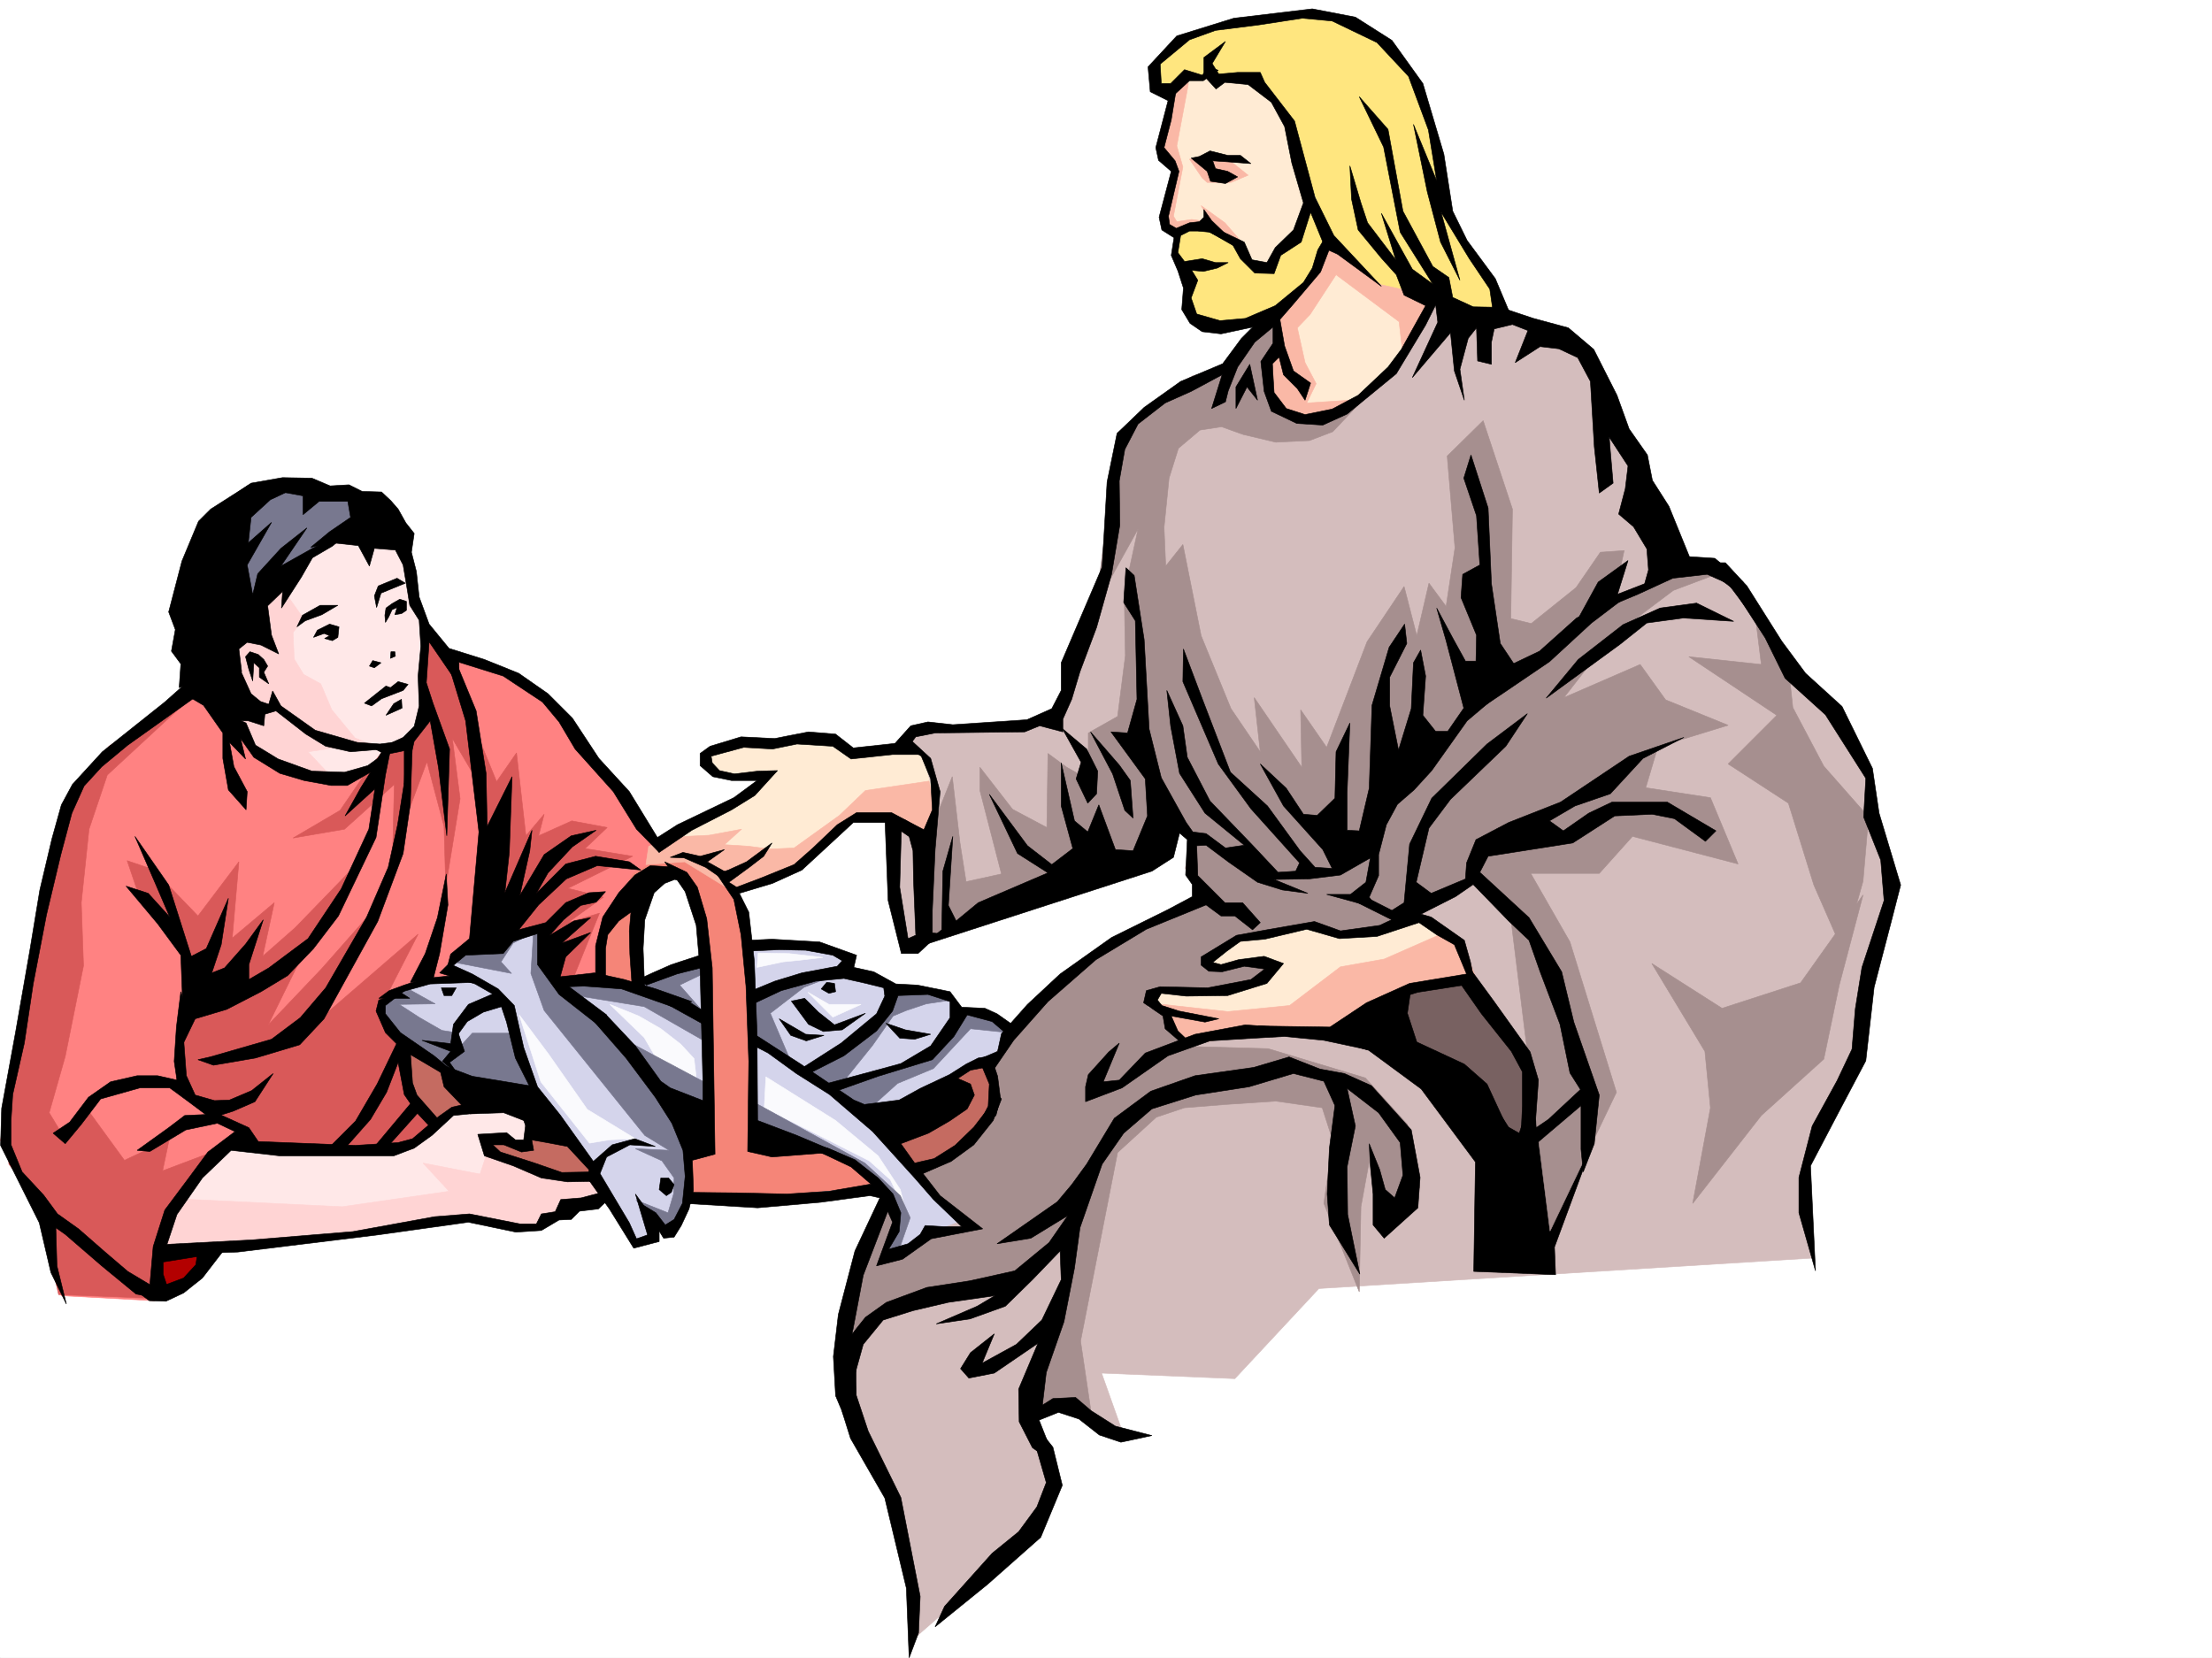 <svg xmlns="http://www.w3.org/2000/svg" width="2997.016" height="2246.428"><rect width="100%" height="100%" fill="#333333" stroke="none"/><defs><clipPath id="a"><path d="M0 0h2997v2244.137H0Zm0 0"/></clipPath></defs><path fill="#fff" d="M0 2246.297h2997.016V0H0Zm0 0"/><g clip-path="url(#a)" transform="translate(0 2.16)"><path fill="#fff" fill-rule="evenodd" stroke="#fff" stroke-linecap="square" stroke-linejoin="bevel" stroke-miterlimit="10" stroke-width=".743" d="M.742 2244.137h2995.531V-2.16H.743Zm0 0"/></g><path fill="#ff8282" fill-rule="evenodd" stroke="#ff8282" stroke-linecap="square" stroke-linejoin="bevel" stroke-miterlimit="10" stroke-width=".743" d="m209.027 1762.434-125.863-6.766-23.223-110.105L.742 1545.23l29.207-167.816 48.719-231.434 20.215-82.382 82.426-71.16 71.199-62.172 73.43 57.675 20.957 26.977 50.203 32.219 66.707 7.468 45.668-11.964 25.492-32.22 38.945-36.714-4.496-50.164 4.496-71.164 38.98 36.715 77.93 25.457 43.438 24.71 34.488 38.942 29.95 41.957 52.472 65.922 41.21 57.672-2.265 29.95-47.937 36.714-25.492 54.664-4.5 62.168-54.7 6.727-16.46-43.442-6.766-29.949-38.942 4.496-82.425 29.95-4.496 17.984 17.988 14.234-61.426 2.227-48.719 25.496v24.71l29.95 32.22 4.496 57.671 43.48 54.66-38.984 29.954-238.235-2.231-41.21 27.723-48.72 68.152-11.222 47.934 73.43-1.485-36.715 41.172zm0 0"/><path fill="#c56b61" fill-rule="evenodd" stroke="#c56b61" stroke-linecap="square" stroke-linejoin="bevel" stroke-miterlimit="10" stroke-width=".743" d="m1207.8 1539.211 32.216 45.707 40.468-14.23 27.723-21.743 38.203-49.422v-33.703l-13.492-27.722-57.672 29.207 29.207 13.492-15.758 22.48zm0 0"/><path fill="#f58578" fill-rule="evenodd" stroke="#f58578" stroke-linecap="square" stroke-linejoin="bevel" stroke-miterlimit="10" stroke-width=".743" d="m932.066 1554.188.743 71.16 172.351-3.754 84.652-13.45-27.722-28.464-62.95-28.465-75.66 5.98-7.507-146.82-2.227-123.555-9.734-59.199-16.504-29.207-18.727-19.473-33.703-19.468-40.469 3.008-37.46 21.703-31.473 58.414-12.004 41.21.781 43.442 52.434 8.25-8.992-103.379 25.492-51.691 37.457 4.496 23.969 38.945 17.242 202.262.742 128.836zm0 0"/><path fill="#c56b61" fill-rule="evenodd" stroke="#c56b61" stroke-linecap="square" stroke-linejoin="bevel" stroke-miterlimit="10" stroke-width=".743" d="m654.105 1548.945 14.973 13.493 71.203 29.206 67.406 4.497-43.437-61.426-44.965-3.715-4.5 23.188-35.969-11.965zM546.188 1417.14l1.523 49.422 35.191 60.684 55.446-29.95-35.192-47.194zm0 0"/><path fill="#d4d4eb" fill-rule="evenodd" stroke="#d4d4eb" stroke-linecap="square" stroke-linejoin="bevel" stroke-miterlimit="10" stroke-width=".743" d="m603.898 1310.79 35.973 16.46h-37.457l-41.953 5.98-37.5 14.977-8.992 28.465 28.504 38.945 62.914 35.969 119.136 37.46 73.43 88.364 62.95 107.137 22.484-6.024 1.484-19.472 20.957 8.25 19.512-19.469 6.726-23.227 104.907 8.25 117.609-12.746 37.5-5.984 21.7 34.45-17.985 53.917 36.715-11.965 25.492-19.472 56.187-8.993-37.46-35.972-37.458-34.446-43.476-60.644 96.652-73.43 54.703-23.968 10.477-13.489 6.023-31.437-40.468-17.985h-22.485l-17.984-22.484-46.45-11.965-33.706 3.012-29.989-19.512h-26.98l-1.485-25.453-71.906-13.488-55.441-1.489 4.457 128.836 1.523 118.356 86.918 28.465 71.906 40.43 1.524 12.745-144.629 14.231h-61.426l-44.965-6.02 2.266-77.886 26.941-25.453-5.98-217.243-91.418 37.457-79.41-8.992-35.973 1.528-10.48-67.41-54.7 7.468-56.187 20.996zm0 0"/><path fill="#ffe8e8" fill-rule="evenodd" stroke="#ffe8e8" stroke-linecap="square" stroke-linejoin="bevel" stroke-miterlimit="10" stroke-width=".743" d="m328.168 1535.457-65.926 67.45-43.476 69.636 3.007 25.453 146.864-11.965 128.87-16.5 119.884-19.472 68.933 14.234 29.207.781 44.965-17.242 58.453-28.465-20.996-25.457-32.96 1.488-56.93-15.718-41.211-14.235-11.262-20.996 27.723-1.484 27.722 10.476 14.973-38.941-70.418-20.957-30.695 7.469-20.997 6.02-20.996 26.94-29.949 20.997-61.426 4.457-161.875-10.48zm160.348-822.391-56.93 24.711-47.234 41.211-52.434 26.942-33.703 72.648 31.437 86.137-17.945 11.262 33.703 41.171 74.914 33.704 54.703 4.496 40.47-17.946 11.218-20.254 23.226-9.738 24.75-35.93-6.765-47.937 8.996-74.172-20.215-47.937-8.996-63.657zm0 0"/><path fill="#78788f" fill-rule="evenodd" stroke="#78788f" stroke-linecap="square" stroke-linejoin="bevel" stroke-miterlimit="10" stroke-width=".743" d="m338.645 969.211-53.918-106.352 58.414-18.73 32.218-62.91 8.993 11.222 42.738-50.168 81.64-38.199-22.484-38.945-122.851-8.992-62.95 54.664-50.207 138.57 47.977 97.395zm0 0"/><path fill="#ffe67f" fill-rule="evenodd" stroke="#ffe67f" stroke-linecap="square" stroke-linejoin="bevel" stroke-miterlimit="10" stroke-width=".743" d="m1634.105 304.082-24.71 1.523-14.977 9.735-2.266 29.21 14.23 40.43.786 32.215 16.46 22.485 56.184 1.484 30.735-10.476 47.937-32.961 22.48-29.207 20.997-33.707-29.246-65.18-15.719 53.176-24.71 17.988-11.259 22.48-25.457-5.238-20.254-29.988zm0 0"/><path fill="#ffe67f" fill-rule="evenodd" stroke="#ffe67f" stroke-linecap="square" stroke-linejoin="bevel" stroke-miterlimit="10" stroke-width=".743" d="m1565.172 114.602-2.227-28.465 49.461-41.953 98.883-21.7 71.945-8.25 62.168 20.211 50.204 50.207 29.992 28.465 21.699 101.856 15.758 70.418 69.675 124.34-6.765 17.203-71.902-18.73-40.47-6.724-51.69-18.73-50.204-48.68-59.199-135.597-5.98-33.707-35.23-48.676-35.974-12.711-26.195 2.973-35.23-5.239-30.73 17.242zm0 0"/><path fill="#ffebd4" fill-rule="evenodd" stroke="#ffebd4" stroke-linecap="square" stroke-linejoin="bevel" stroke-miterlimit="10" stroke-width=".743" d="m1577.176 298.84 11.222-68.149-20.214-28.464 18.73-82.387 26.977-16.461 31.476 2.973h53.957l47.195 56.93 29.95 109.363 33.742 54.66 56.93 57.675 68.933 24.75-26.976 52.395-48.72 63.691-53.917 38.204-44.969 5.238-44.219-23.227-1.488-55.445 15.758-17.203-5.277-48.68 33-31.473 20.215-25.457 14.976-40.468-20.96-50.164-24.005 48.68-23.226 20.214-3.715 17.242-26.238-6.761-22.481-26.942-36.715-21.738-21.738-2.23-23.227 10.48zm-350.649 711.582 29.992 16.46 13.45 58.458-5.239 65.883-50.207-40.43-40.43-1.488-21.738 1.488-71.945 63.652-83.906 32.22-28.465-26.977-35.23-14.977-48.68 1.484 8.25-25.453 86.879-43.441 56.969-43.438-44.965 1.485-26.977-9.735-9.738-18.73 8.25-9.735 38.203-11.964 53.957 1.484 45.707-4.496 28.465 1.484 21.742 20.254zm0 0"/><path fill="#d4bdbd" fill-rule="evenodd" stroke="#d4bdbd" stroke-linecap="square" stroke-linejoin="bevel" stroke-miterlimit="10" stroke-width=".743" d="m1733.031 419.465-70.422 77.144-47.23 12.707-56.93 40.47-36.715 37.456-13.492 60.645-3.754 90.633-26.976 94.39-47.196 137.824-53.918 13.454h-134.894l-20.215 26.976 26.977 6.727 17.207 57.671-10.48 63.696-50.204-23.227v80.899l13.488 59.902 9.739 27.719 64.433-27.719 262.246-97.36 23.97-56.929 36.714 36.715-9.738 37.457 26.98 33.703-64.437 32.96-86.918 50.911-60.684 50.203-53.957 53.918-26.941 44.184 9.734 53.918-43.477 60.683-57.675 33.707 53.922 63.653-43.442 16.5-57.71 37.46 10.515-60.683-6.762-20.215-30.695 63.652-23.223 71.165-6.765 97.359 9.734 67.406 60.683 124.34 24.008 168.52 80.899-70.38 101.152-107.878-3.754-74.133-26.98-53.957 50.207-9.734 84.687 47.191-32.219-90.633 180.567 7.508 113.898-122.11 667.555-41.171-6.727-80.899 3.012-66.668 60.684-107.836 13.488-60.683 13.488-84.653 23.97-97.359-30.731-97.36v-57.71l-50.207-87.621-77.926-87.625-59.942-97.36-77.925-20.254-43.438-134.816-50.95-80.898-16.5-60.645-53.917-39.723-67.45-14.234-67.445-6.723-23.968-26.199-16.461 50.164-50.95 63.656-73.43 57.672h-44.222l-29.95-20.215-13.487-33.703 2.968-20.215 10.52-20.214zm0 0"/><path fill="#ffebd4" fill-rule="evenodd" stroke="#ffebd4" stroke-linecap="square" stroke-linejoin="bevel" stroke-miterlimit="10" stroke-width=".743" d="m1921.844 1244.125-77.184 20.211-27.723.746-44.964-11.223-94.387 16.461-46.453 33.703 15.719 7.508 57.714-10.48 13.489 9.738-14.235 14.23-26.976 13.454-58.457 4.496-44.965-1.488-8.992 5.984-5.239 13.488 16.5 11.223 10.477 11.262 14.976 26.195 81.68-12.707 121.367 4.496 52.473-39.727 49.422-22.441 82.422-10.52 5.242-8.21-14.234-41.954zm0 0"/><path fill="#fafafd" fill-rule="evenodd" stroke="#fafafd" stroke-linecap="square" stroke-linejoin="bevel" stroke-miterlimit="10" stroke-width=".743" d="m703.566 1375.188 29.207 90.632 65.922 83.125 26.98-4.496 35.227-1.484-65.18-39.688-52.472-74.914zm334.149 83.906 94.426 59.16 57.671 47.937 29.989 45.668 7.469 29.989-20.958-43.442-28.503-25.492-142.325-71.902zm-115.387-44.223-26.976-20.957-29.954-17.242-38.98-15.719 46.45 44.926 21.741 37.457 48.72 16.5-3.013-25.492zm0 0"/><path fill="#78788f" fill-rule="evenodd" stroke="#78788f" stroke-linecap="square" stroke-linejoin="bevel" stroke-miterlimit="10" stroke-width=".743" d="m719.285 1319 17.985 50.203 136.34 169.266 33.003 20.215-45.71-2.23 35.972 16.46 16.46 23.227-.741 21.738-7.508 25.457-43.438-17.246 45.707 43.441 23.223-39.687 2.23-37.457 1.524-32.18-47.23-96.656-55.446-61.387-49.422-48.719-35.23-38.16-8.25-53.215-15.715-1.484zm0 0"/><path fill="#78788f" fill-rule="evenodd" stroke="#78788f" stroke-linecap="square" stroke-linejoin="bevel" stroke-miterlimit="10" stroke-width=".743" d="m619.617 1304.766 73.43 14.234-14.23-15.719 16.5-25.453 27.722-14.234-29.25 3.754-69.676 19.472zm75.699 95.132h-55.445l-23.226 25.493 5.242-25.493-23.227-3.753-29.988-17.204-27.723-17.988 48.719-.742-40.469-22.484-25.453 11.261-8.996 15.719 8.21 26.2 53.216 41.21 29.21 21.7 65.962 15.757 55.441 13.489-27.719-57.672zm85.394-50.91 92.157 14.977 87.664 50.164 1.524-26.195-9.735-17.243-31.476-35.933 37.457-17.989-5.238-21.738-85.434 39.727-49.461-5.281-57.672-.743zm240.505 63.657 52.472 30.691-29.992-70.379 45.707-35.23 45.711-17.985-48.68 6.766-74.956 23.969zm111.668 65.14 49.422-61.387 27.722-39.726 17.989-7.469 26.976-8.992 34.489-5.238-38.243-12.004-37.457 1.523-29.207 49.422-93.644 56.188zm0 0"/><path fill="#78788f" fill-rule="evenodd" stroke="#78788f" stroke-linecap="square" stroke-linejoin="bevel" stroke-miterlimit="10" stroke-width=".743" d="m1170.34 1509.262 45.71-41.215 48.68-20.211 50.204-53.922 56.968 5.984-35.972-24.71-35.23-3.012-33.704 46.449-25.492 18.73-109.363 34.446zm-312.445-94.391 102.636 54.703 2.266 45.668-80.934-49.422zm167.815 80.899 146.118 80.156 47.973 44.183 13.453 29.95-15.719 44.964-23.226 3.754 20.996-47.191-20.996-43.441-62.168-41.211-71.203-16.461-43.438-20.996zm0 0"/><path fill="#fafafd" fill-rule="evenodd" stroke="#fafafd" stroke-linecap="square" stroke-linejoin="bevel" stroke-miterlimit="10" stroke-width=".743" d="m1094.645 1344.492 33.742 33.703 38.199-17.242h-43.438zm-67.411-53.176-1.523 19.473 35.227-7.508 22.484-2.23 31.476-3.75-45.707-5.242zm0 0"/><path fill="#d95959" fill-rule="evenodd" stroke="#d95959" stroke-linecap="square" stroke-linejoin="bevel" stroke-miterlimit="10" stroke-width=".743" d="M266.738 937.773 145.375 1050.11l-24.75 73.43-10.48 99.586 3.011 85.394-24.75 122.852-21.742 76.402 21.742 35.934 32.219-37.457 47.973 65.922 60.683-28.465-8.992 42.7 85.395-32.22-67.407 74.915-24.754 57.671-2.226 72.649-131.887-5.238-29.95-130.32-37.456-46.454-2.27-72.648 56.93-320.578 34.488-112.336 46.45-60.684zm0 0"/><path fill="#b30000" fill-rule="evenodd" stroke="#b30000" stroke-linecap="square" stroke-linejoin="bevel" stroke-miterlimit="10" stroke-width=".743" d="M289.965 1693.5h-71.2l-11.222 37.457 21.738 26.234 37.457-26.234zm0 0"/><path fill="#d95959" fill-rule="evenodd" stroke="#d95959" stroke-linecap="square" stroke-linejoin="bevel" stroke-miterlimit="10" stroke-width=".743" d="m207.543 1178.2 60.684 62.913 55.441-73.39-8.992 103.34 56.969-47.938-15.758 72.648 44.222-38.941 91.418-94.352-85.433 139.317-42.7 86.879 72.688-76.402 78.668-89.149-86.176 161.797 137.867-119.098-50.203 98.14 17.985 42.696 17.988 42.7 5.238 35.933 32.219 38.941-34.488 32.22-45.707 5.237-170.047-10.476-37.496-34.45-63.653-45.706 12.707-116.086 8.25-46.454-71.164-95.87-15.758-46.454zm0 0"/><path fill="#d95959" fill-rule="evenodd" stroke="#d95959" stroke-linecap="square" stroke-linejoin="bevel" stroke-miterlimit="10" stroke-width=".743" d="m494.496 1048.625-33.703 49.422-63.695 37.457 69.68-11.965 67.445-60.683-2.266 94.386 46.45-125.12 23.226 87.663 2.265 81.64 19.473-119.097-10.48-81.64 40.468 68.894-26.976-131.809-49.461-86.878v128.05l-30.734 32.22h-22.442Zm0 0"/><path fill="#d95959" fill-rule="evenodd" stroke="#d95959" stroke-linecap="square" stroke-linejoin="bevel" stroke-miterlimit="10" stroke-width=".743" d="m646.598 994.703 26.234 64.399 26.98-38.942 12.747 112.332 24.71-29.207-7.507 29.207 44.965-20.215 47.937 8.992-29.95 28.465 64.434 10.48-87.66 43.442 47.938 12.004-47.938 34.445 42.696-12.746-37.457 92.903-26.977-3.754-5.242-65.922-56.93 6.762-28.465-80.153zm0 0"/><path fill="#ffd4d4" fill-rule="evenodd" stroke="#ffd4d4" stroke-linecap="square" stroke-linejoin="bevel" stroke-miterlimit="10" stroke-width=".743" d="m386.621 802.957 24.711 35.191-14.234 18.727 1.488 35.934 12.746 20.996 23.227 12.71 14.972 35.227 31.477 38.203 35.23 14.23-44.222-3.753-54.664 8.25 33.707 35.933-58.457-8.992-50.204-31.437-23.226-37.457 26.98-12.746-39.726-96.618 69.715-79.414zm-140.879 821.648 218.063 10.477 144.59-20.957-35.227-38.2 77.184 14.977 10.476-31.476 59.2 27.722 83.906 12.004 18.73 25.453-27.723 5.98-24.71 2.27-12.747 16.461h-16.46l-8.993 14.977-47.976-2.23-33.703-12.747h-44.223l-83.168 19.473-153.582 14.23-149.09 12.747-1.523-35.188zm0 0"/><path fill="#fab8a6" fill-rule="evenodd" stroke="#fab8a6" stroke-linecap="square" stroke-linejoin="bevel" stroke-miterlimit="10" stroke-width=".743" d="m1258.746 1058.36-86.176 12.746-35.191 33.703-61.465 44.183-32.96 1.489-27.723-3.754-33.704-2.23 23.227-20.958-44.223 8.211-45.707 2.266-35.933 12.71-3.754 24.75 52.433-3.753 64.438 39.683 65.18-16.46 35.968-23.223 56.188-54.703 18.73-4.497 33.742-1.484 50.203 29.207 14.977-38.2zm310.18 301.851 94.426 10.48 83.91-8.25 68.933-52.433 59.196-10.48 81.64-35.934 26.98 19.472 18.731 50.164-73.43 2.27-60.683 20.957-66.668 43.441-117.648 2.266-79.415 14.977-23.226-33.704zm0 0"/><path fill="#786161" fill-rule="evenodd" stroke="#786161" stroke-linecap="square" stroke-linejoin="bevel" stroke-miterlimit="10" stroke-width=".743" d="m1900.105 1345.98-2.23 56.184 46.45 31.438 44.183 26.98 58.457 80.152 19.469-6.761 3.754-83.871-75.657-125.083zm0 0"/><path fill="#a68f8f" fill-rule="evenodd" stroke="#a68f8f" stroke-linecap="square" stroke-linejoin="bevel" stroke-miterlimit="10" stroke-width=".743" d="m1721.77 475.613-8.211 44.184 23.222 37.457 48.68 17.242 58.457-29.95-38.203 40.43-31.473 12.004-45.71 2.227-44.22-10.477-29.21-10.48-29.207 4.496-29.247 24.711-12.707 40.43-6.765 66.664 2.27 52.433 23.222-29.207 24.715 123.598 40.465 98.844 39.687 58.453-8.21-73.43 64.437 94.387-1.524-77.887 35.227 50.91 54.703-143.027 50.203-74.918 17.203 66.668 16.5-71.164 23.227 31.437 12.004-79.375-10.52-124.336L2009.504 570l39.687 119.84-2.226 148.308 27.719 6.723 60.683-48.676 32.961-47.937 32.219-2.23-12.746 58.417-81.64 80.153-86.177 54.664-75.66 66.664-77.926 98.883-14.23 115.347 39.684 16.461-14.23 23.223-44.184 3.754-20.997 2.23-29.207-12.707-61.465 12.707-39.687 2.266-50.203 38.203 26.977 3.715 38.203-5.985 29.207 3.754-18.73 18.73-59.196 14.973-87.664 2.231-5.98 20.996 22.48 8.25 23.226 41.914-68.933 41.957-50.203 24.711-46.454 52.434 66.708-43.442-16.5 94.387-26.98 56.187-75.661 89.852-163.36 40.469-62.91 31.437 3.754-92.12 46.45-83.872 10.48 33.707-16.5 43.438 35.226-12.747 23.227-24.71 50.203-4.497-44.219-43.44-22.484-33.704 60.723-29.95 41.953-52.433-4.496-62.168 50.203-67.41 86.14-81.64 121.403-62.95 35.933-8.21-20.957-33.708-2.265-54.699-33.707-41.953-31.473 71.16-257.75 101.113-41.953 16.5 23.226-173.761 20.997-52.434 10.476 89.852 8.25 52.433 47.938-10.476-29.207-113.079v-31.476l44.222 56.93 46.45 24.71 1.488-100.367 25.453 18.727 29.246 16.46v-62.91l39.688-22.445 10.515-82.421-1.523-85.356 18.73-86.137-56.93 102.598 18.727-150.535 10.48-82.422 73.43-58.414 80.192-37.461 41.957-62.91 20.957 16.5zm0 0"/><path fill="#a68f8f" fill-rule="evenodd" stroke="#a68f8f" stroke-linecap="square" stroke-linejoin="bevel" stroke-miterlimit="10" stroke-width=".743" d="m1581.672 1417.14 136.383 3.754 131.843 39.688 56.97 62.91 16.46 86.137-50.203 54.664-14.977-107.098-14.23 77.887-2.27 115.348-47.937-119.844 12.004-85.356-14.23-44.218-62.954-8.996-67.445 4.496-56.188 4.5-38.199 12.746-52.472 47.933-50.168 255.403 14.976 101.113-38.238-12.707h-35.191l5.984-77.926 41.953-134.074 25.492-113.078-62.949-65.18zm0 0"/><path fill-rule="evenodd" stroke="#000" stroke-linecap="square" stroke-linejoin="bevel" stroke-miterlimit="10" stroke-width=".743" d="m2148.113 1501.012 1.489 71.16-43.442 117.613 1.484 37.457-110.886-4.496 2.27-148.305-73.43-98.886-71.203-52.434-73.43-20.957 50.207-20.996 44.219-31.438 29.21-2.265-6.726 48.68 44.184 39.726 38.199 14.23 37.496 35.934 37.46 59.195 46.45-140.836-44.223-151.277 54.704 69.637 31.472 140.055zm0 0"/><path fill="#fab8a6" fill-rule="evenodd" stroke="#fab8a6" stroke-linecap="square" stroke-linejoin="bevel" stroke-miterlimit="10" stroke-width=".743" d="m1610.137 113.86-15.719 83.87 8.25 28.465-12.746 66.664 4.496 7.508 20.215-3.012 11.262 1.485 12.707.785-11.22-21 32.216 23.227 24.715 28.464-27.723-12.003-23.227-11.223-43.441 5.984-12.004-7.469-1.484-16.5 14.976-56.93-23.226-31.437 18.73-76.398 20.996-19.473zm0 0"/><path fill="#fab8a6" fill-rule="evenodd" stroke="#fab8a6" stroke-linecap="square" stroke-linejoin="bevel" stroke-miterlimit="10" stroke-width=".743" d="m1611.664 215.715 17.203 25.453 6.766 6.023h32.215l23.226-9.738-26.234-20.996-29.207-5.98zm319.172 201.48-29.988 64.438-5.242-45.707-85.395-63.656-35.227 53.921-17.242 17.985 10.477 47.195 15.015 28.426-12.746 26.234 68.934-4.496-50.207 27.723-44.965-5.238-23.969-21-5.238-54.66 16.5-20.958-8.25-37.457 38.945-40.468 19.469-24.711 15.758-35.934 38.203 27.684 35.227 29.246 61.425 13.449 8.25 13.488zm0 0"/><path fill="#a68f8f" fill-rule="evenodd" stroke="#a68f8f" stroke-linecap="square" stroke-linejoin="bevel" stroke-miterlimit="10" stroke-width=".743" d="m2330.945 775.98-63.691 23.965-84.692 63.657-63.656 81.64 103.383-44.926 34.445 47.938 84.692 34.445-95.168 29.207-16.465 55.446 87.664 13.488 37.457 89.851-143.105-37.418-44.965 50.168h-92.903l53.176 92.86 62.953 203.75-89.93 187.996-29.21-230.691-23.223-187.25-50.207-56.188-66.664 37.457-57.711 10.48-32.219-26.195 20.996-87.664 63.696-110.848 89.89-87.625 167.074-119.097 98.18-39.688zm0 0"/><path fill="#a68f8f" fill-rule="evenodd" stroke="#a68f8f" stroke-linecap="square" stroke-linejoin="bevel" stroke-miterlimit="10" stroke-width=".743" d="m2309.95 1424.61 7.507 76.402-24.008 129.574 92.942-119.098 84.652-76.363L2492 1334.758l32.219-122.11-84.653 119.098-106.39 34.445-95.172-60.68zm0 0"/><path fill="#a68f8f" fill-rule="evenodd" stroke="#a68f8f" stroke-linecap="square" stroke-linejoin="bevel" stroke-miterlimit="10" stroke-width=".743" d="m2407.348 969.211-65.922 65.922 81.68 53.176 34.445 110.847 39.726 90.637 26.942-95.875 7.508-86.879-60.684-68.894-41.957-79.415-5.98-55.402-47.235-87.664 10.52 84.652-98.18-10.476zm0 0"/><path fill-rule="evenodd" stroke="#000" stroke-linecap="square" stroke-linejoin="bevel" stroke-miterlimit="10" stroke-width=".743" d="m1594.418 116.832-7.504 45.707-9.738 37.457 14.976 17.95 5.239 14.23-14.23 60.683 1.523 11.223 8.992 5.277 17.988-7.507 13.45-1.485 6.019-6.023v-10.477l10.48 14.973 18.73 17.988 17.985 20.215-38.941-22.445-16.504-1.524h-11.219l-12.004 6.02-3.754 23.187 8.992 12.004 23.97-3.754 17.984 5.239h17.246l-14.977 7.507-18.73 4.496-15.758-1.523 8.25 13.488-8.992 23.969 7.507 21.738 31.438 8.996 34.484-3.011 40.47-17.242 38.202-31.438 12.004-19.473 7.465-24.71 14.234-23.97 2.266 20.958-12.746 32.965-37.457 44.18-20.215 23.226-45.707 9.734-31.477 6.727-25.492-2.973-16.46-11.258-11.262-18.691 2.27-29.246-7.509-23.188-8.992-20.996 3.754-23.969-16.504-10.476-3.71-17.246 16.46-62.168-17.246-14.977-3.715-17.203 16.465-62.91zm0 0"/><path fill-rule="evenodd" stroke="#000" stroke-linecap="square" stroke-linejoin="bevel" stroke-miterlimit="10" stroke-width=".743" d="m1625.113 211.96 14.274-7.468 23.965 5.985h17.207l14.27 11.218-29.247-2.226-22.484-1.524 3.754 10.516 16.5 3.715 13.492 7.508-16.5 8.992-20.215-3.012-4.496-13.488-21.742-17.946zm0 0"/><path fill-rule="evenodd" stroke="#000" stroke-linecap="square" stroke-linejoin="bevel" stroke-miterlimit="10" stroke-width=".743" d="m1643.883 307.836 41.953 20.215 10.476 23.965 20.215 3.754 11.262-20.215 24.711-23.965 13.492-36.715-15.719-53.922-9.777-49.422-17.945-32.96-31.477-23.97-31.476-3.011-12 8.996-16.465-17.988V77.887l29.21-21.7-17.988 29.95 8.993 14.234 25.496-2.27h30.691l6.024 13.489 40.43 52.433 27.718 103.383 25.496 51.688 64.438 68.894-59.2-43.437-16.46-7.508-20.254-49.422-12.747 40.43-27.722 17.984-8.992 24.711-26.2-.742-19.507-19.473-11.223-20.215-40.469-20.957zm0 0"/><path fill-rule="evenodd" stroke="#000" stroke-linecap="square" stroke-linejoin="bevel" stroke-miterlimit="10" stroke-width=".743" d="m1637.86 91.375-8.993 10.48-23.969-7.468-18.73 18.73h-12.746l-1.484-26.238 39.726-32.961 35.188-12.707 59.199-7.508 58.453-8.992 40.43 3.754 60.722 29.207 42.7 45.707 26.976 72.648 11.223 68.895-31.477-76.402 18.73 91.378 17.985 68.153 26.238 51.687-11.222-40.43-14.274-51.687 38.242 62.91 27.723 41.211 5.238 35.934 23.969 1.523-21.742-51.687-38.2-51.692-19.472-39.687-12.004-77.145-28.465-95.87-41.953-58.458-49.46-31.433-58.415-11.223-106.394 12.707-77.184 23.969-38.98 41.953 3.011 33.707 23.969 11.965 29.246-26.942h18.727l20.215-14.234zm0 0"/><path fill-rule="evenodd" stroke="#000" stroke-linecap="square" stroke-linejoin="bevel" stroke-miterlimit="10" stroke-width=".743" d="m1841.648 131.063 33 68.19 22.446 115.345 44.222 70.382-27.722-20.214-41.953-75.66 19.468 62.91-38.199-50.164-8.992-26.977-14.977-50.168 2.23 44.926 8.993 41.957 31.477 38.2 20.21 22.48 10.52 27.683 29.207 14.235-32.96 59.195-17.985 23.969-40.469 38.203-35.23 18.726-36.715 7.469-25.453-8.211-16.5-21.738-1.489-23.969-.742-14.977 8.996-8.992 5.98 23.969 18.731 18.727 10.477 15.718 7.508-23.226-23.227-16.461-12.004-33.703-8.953-50.946-6.766 13.489v33.703l-16.5 24.71 4.5 40.47 9.774 26.94 34.445 16.5 35.23 2.227 32.962-14.972 66.664-54.664 39.726-65.922 16.461-32.961 11.262 5.238 29.949 18.73 44.223-4.495 1.488-10.48-38.945-.743-27.723-12.746-5.238-26.98-21.739-14.973-40.468-74.88-20.215-110.847zm0 0"/><path fill-rule="evenodd" stroke="#000" stroke-linecap="square" stroke-linejoin="bevel" stroke-miterlimit="10" stroke-width=".743" d="m1943.582 399.953 4.457 36.715-34.445 74.918 51.691-60.684 5.238 51.688 13.489 39.687-5.98-41.953 11.218-41.914 11.262-14.234 1.488 44.926 18.727 4.496v-29.95l3.753-17.988 24.711-5.98 20.996 8.21-17.242 43.481 33.742-21.742 25.457 3.012 25.493 11.964 17.203 32.22 5.238 88.366 6.766 62.91 18.73-13.449-3.754-43.441-1.488-18.727 25.457 38.942-3.715 30.695-8.996 34.445 20.215 17.243 17.988 29.953 2.227 28.465-5.238 18.726-36.715 14.235 14.234-45.668-40.43 29.207-34.488 62.91 38.203-25.492 50.203-20.957 47.23-21.704 46.454-5.277 28.465 12.746 38.941 51.692-18.726-53.918-38.203-32.22-34.485-2.269-27.722-68.152-22.442-35.188-6.766-34.449-24.71-35.226-16.5-45.668-31.477-62.172-34.445-29.207-47.196-12.746-40.468-13.489-29.989 5.239zm-217.316 41.957-26.2 21.738-23.222 33.704-12.746 32.218-3.754 14.977-18.73 8.992 14.234-45.707-41.957 22.48-35.227 15.72-36.715 28.464-17.949 34.45-7.508 42.695.746 59.941-11.222 66.625-20.254 71.906-22.485 59.938-11.218 37.46-12.004 26.938v17.246l-31.477-8.254-20.215 8.254-121.367 1.485-26.234 5.238-11.223 15.016-21.738-.782 26.234-29.21 23.227-5.239 33.703 3.754 100.41-6.727 33.703-15.011 12.746-24.711V898.05l55.446-129.578 6.722-115.348 13.492-65.883 36.715-35.226 49.461-35.192 56.93-23.969 25.492-34.445 27.723-27.722 21.738-5.243zm0 0"/><path fill-rule="evenodd" stroke="#000" stroke-linecap="square" stroke-linejoin="bevel" stroke-miterlimit="10" stroke-width=".743" d="m1693.305 493.598-18.73 30.695v29.246l14.976-29.246 14.27 17.984zM1536.707 779.73l13.492 86.883 6.762 121.328 16.46 65.922 33.747 60.684 8.992 12.707 17.945 2.266 26.239 19.472 25.492-3.754-53.215-43.437-34.45-53.922-12.003-63.691-5.238-48.68 21.738 47.933 5.984 42.7 30.735 59.199 57.672 59.898 34.484 36.715 23.969-1.523 5.238-11.223-65.922-73.39-44.222-60.684-47.938-111.59.746-44.184 25.453 67.407 38.238 99.59 50.168 45.707 44.22 60.683 20.214 22.445 23.227 1.524-12.707-25.492-53.215-59.16-31.477-56.93 35.23 32.96 23.227 35.192 18.727 1.524 23.968-23.223 1.524-62.914 18.73-38.98-3.754 94.386v50.945l16.461.743 13.489-57.672 3.754-112.371 23.226-78.633 20.996-31.434 2.973 26.196-23.227 45.707v38.945l12.004 59.902 17.242-56.187 2.973-62.168 9.738-17.207 6.762 35.191-3.754 53.176 17.246 21.738h16.461l21.738-31.472-23.968-91.38-12.746-44.183 22.48 41.957 16.5 29.95h14.234l.743-35.192-20.996-50.945 2.27-31.477 23.222-12.707-4.496-66.664-17.243-50.95 9.735-31.437 23.227 71.906 4.496 102.598 12.003 80.899 28.465 42.699-73.43 62.168-47.937 67.406-23.969 26.2-22.48 19.472-15.016 27.719-10.476 40.468v28.465l-12.75 29.211 10.52 14.973-68.192-18.727h32.219l20.957-16.46 6.023-32.965-40.469 23.187-42.699 5.277-47.23.746 45.707 18.727-34.446-4.496-33.707-10.477-39.722-27.722-29.992-22.485-12.708.743 1.485 40.468 36.715 36.676h23.968l23.97 26.98-10.477 9.735-23.97-18.727h-18.73l-20.253-14.976-80.899 32.96-68.187 41.173-65.18 56.93-46.453 52.433-29.207 42.699-27.723-12.75 35.191-14.973 5.239-23.968 35.23-39.688 44.223-41.21 69.676-49.423 77.144-38.199 32.219-17.207v-16.5l-8.996-12.746 2.27-47.938-10.481-8.953-8.25 32.922-29.246 18.73-312.41 101.114 27.722-21.703 1.489-79.41 13.488-47.157-5.984 93.606 10.48 20.957 29.95-24.711 94.429-40.43-41.215-26.234-38.2-80.117 51.692 69.636 32.961 25.496 28.465-21.742-15.719-57.671v-58.415l17.985 78.63 17.988 14.976 14.976-36.676 22.48 60.645 23.97 1.523 19.472-47.195-2.972-50.203-46.489-63.653 22.48 1.485 12.747-45.668-2.227-106.352-15.757-24.754 3.011-47.152zm0 0"/><path fill-rule="evenodd" stroke="#000" stroke-linecap="square" stroke-linejoin="bevel" stroke-miterlimit="10" stroke-width=".743" d="m1477.512 991.695 38.98 44.926 14.977 20.996 3.754 50.906-11.223-10.476-16.5-49.422zm-38.203-4.5 32.96 27.723 15.016 29.953-1.523 30.691-11.965 12.747-15.758-32.961 6.766-22.442zm-207.543 13.493 29.21 26.937 12.747 44.965-6.727 78.633-3.754 82.383v35.23l-22.48-2.27-3.012-73.39-.742-40.43-11.223-41.953 24.711 16.46 12.746-29.952-2.265-41.953-12.711-30.692-26.235-16.5zm0 0"/><path fill-rule="evenodd" stroke="#000" stroke-linecap="square" stroke-linejoin="bevel" stroke-miterlimit="10" stroke-width=".743" d="m1257.262 1127.254-49.461-26.2h-47.195l-26.235 16.462-32.965 31.476-25.492 22.484-44.184 17.946-33.742 12.746-10.48-6.723 27.722-20.254 19.473-14.976 11.262-17.988-34.488 25.496-24.711 11.218-15.72 5.243 23.227 34.445 9.739 47.937 6.722 69.676 3.754 101.856-1.484 122.109 32.96 7.469 86.919-6.727-53.215-22.48-53.176-20.215-.781-119.098-3.715-97.36-7.508-65.925-12.746-25.453 44.965-13.488 39.727-17.989 69.675-64.394h47.938l50.203 34.445zm653.32 107.133-41.21 19.472-53.177 7.47-35.23-12.708-64.438 11.219-41.21 7.508-47.934 29.207v11.222l10.476 8.25 17.989.742 29.988-7.507 27.723 3.754-18.73 14.234-58.454 11.223-64.437-1.489-18.731 5.243-3.754 16.5 26.238 17.945 2.973 17.242 22.48 19.473 8.993-3.012-14.23-13.45-8.993-20.253 45.707 8.25 18.727-4.496-53.957-10.48-23.227-7.505-5.98-7.468 5.238-8.992 33.746 3.75 56.184-.743 53.175-16.5 22.485-26.976-26.235-9.738-34.449 4.496-23.969 6.765-11.261-3.012 18.73-14.972 18.73-13.492 33-2.973 56.93-13.488 44.223 12.707 50.945-2.97 56.93-18.73 23.969 16.461 23.968 13.489 16.5 39.687-77.183 12.746-58.414 26.239-49.465 32.922-97.395-1.489 109.36 15.719 33-26.938 39.687-23.968 34.489-10.48 77.144-12.005-5.984-29.207-8.25-29.207-44.926-31.476zm0 0"/><path fill-rule="evenodd" stroke="#000" stroke-linecap="square" stroke-linejoin="bevel" stroke-miterlimit="10" stroke-width=".743" d="m1502.262 1425.39-27.723 30.696-3.754 16.46v20.255l49.461-18.73 62.172-43.442 56.969-20.254 60.68-3.715 40.43-2.265 53.214 5.238 35.23 7.508 45.707 9.734-58.453-29.207-128.875-8.992-68.187 12.746-67.41 25.453-35.23 36.676-21.74 2.27 21.74-52.434zm385.839-71.945 3.008 43.48 12.004 24.712 30.696 16.46 38.98 16.5 29.211 35.934 34.484 55.446 16.461 8.992 23.97-1.528 65.218-55.402v59.156l2.973 30.696 14.972-38.2 6.766-65.886-34.485-98.883-16.46-68.152-44.223-73.391-66.668-61.426 11.222-21.738 114.641-17.988 56.93-36.676 50.988-2.266 29.95 6.02L2310.69 1140l14.235-14.234-65.922-38.942h-74.918l-31.473 14.977-34.488 23.965-18.73-13.489 34.488-20.214 47.937-16.5 44.223-47.938 55.441-28.426-74.172 25.457-92.902 62.168-70.457 27.723-44.184 23.184-12.746 31.476-1.488 21.738-46.45 19.473-20.253-14.973 17.242-73.43 29.211-38.945 74.914-71.906 29.246-44.184-54.699 41.176-74.918 73.43-29.988 62.168-7.469 79.371-16.5 10.48-36.715-18.69-21.738 2.23 65.96 32.96 22.481-6.726 56.188-28.465 23.969-16.5 47.937 49.422 27.723 26.238 15.011 42.696 26.942 71.164 13.488 65.882 14.235 22.485-43.442 40.465-32.96 22.445-23.97-13.488-26.234-56.891-30.734-26.98-64.438-29.95-12.707-38.945 5.238-35.973zm0 0"/><path fill-rule="evenodd" stroke="#000" stroke-linecap="square" stroke-linejoin="bevel" stroke-miterlimit="10" stroke-width=".743" d="m1975.8 1328.734 31.438 44.965 40.469 50.91 14.973 27.723v46.45l-2.227 47.937 18.727-9.738 5.242-73.43-11.223-38.16-48.719-68.192-36.714-50.164v21.7zm-119.136 250.946 3.715 38.199v41.918l15.012 17.984 45.71-41.172 2.97-41.21-11.966-64.399-53.957-59.941-36.714-16.461-32.961-6.02-41.954-16.46-47.976 14.23-79.41 11.222-59.942 20.996-49.46 36.676-37.462 62.168-20.21 27.723-19.473 23.226-81.68 56.93 45.707-7.508 50.203-30.695-25.492 36.676-46.449 38.203-60.684 13.488-58.457 8.992-54.699 20.215-28.465 20.254-26.98 33.707-7.469 29.207 2.973 44.184 22.484 61.425-5.242-91.378 11.262-40.47 26.98-32.96 40.43-12.707 47.973-11.262 62.914-8.992-23.97 14.234-55.444 23.965 45.71-6.723 47.934-17.242 36.715-35.933 37.5-38.946 1.484 38.946-26.234 54.66-34.45 32.96-46.449 25.497 16.461-39.727-32.218 25.493-13.489 21.699 11.258 12.75 34.45-6.766 59.195-40.43-26.235 62.168.743 44.184 17.984 35.191 33.004 23.223-24.008-60.644 26.234-10.516 27.723 8.992 27.723 21.738 29.207 9.739 41.953-8.993-49.422-12.746-32.961-20.96-20.996-17.985-30.734 1.523-14.231 8.958 5.238-44.184 24.008-68.895 14.23-72.648 7.47-54.703 29.992-86.137 29.207-41.953 38.199-32.922 59.199-18.73 72.688-11.258 59.937-17.95 41.21 10.481 14.978 32.961-7.47 57.672-3.007 62.168 3.008 41.918 41.21 66.664-16.5-80.899-.741-64.398 11.222-55.441-11.222-50.91 42.699 32.96 29.207 40.43 3.754 44.184-11.223 30.734-12.746-11.262-7.508-26.941-14.234-35.227zm0 0"/><path fill-rule="evenodd" stroke="#000" stroke-linecap="square" stroke-linejoin="bevel" stroke-miterlimit="10" stroke-width=".743" d="m1401.11 1951.91 16.46 56.93-12.707 32.96-24.75 33.708-35.933 29.207-64.438 71.902-12.746 27.723 71.164-57.672 71.942-63.656 29.207-70.418-12.747-51.692-26.195-32.96zm-241.247-107.836v45.668l16.461 49.461 44.223 89.89 26.195 134.036-2.226 49.46-12.75 33.708-3.75-94.39-29.211-122.071-46.45-80.895-11.261-35.972v-65.883l19.512-25.496zm0 0"/><path fill-rule="evenodd" stroke="#000" stroke-linecap="square" stroke-linejoin="bevel" stroke-miterlimit="10" stroke-width=".743" d="m1150.871 1826.832 18.727-98.848 34.449-89.89-5.242-29.207-40.47 86.136-22.48 86.137-6.726 56.93 3.012 53.176 22.441 53.175zm-182.09-262.91-3.754-252.39-7.468-66.665-12.746-42.699-14.235-20.215-29.988-14.23 27.723 40.43 15.015 45.706 5.238 60.645 3.754 149.047v27.723l-44.222-17.204-12.746-8.992-34.45-47.937-37.457-39.727-49.46-35.187 32.96 44.18 41.211 47.195 39.727 53.175 22.445 35.23 15.012 36.677 2.973 35.226-3.715 36.676-11.262 21.742-12.004 7.469-12.707-16.461-17.242-10.48 17.242 27.722 10.48 17.203 14.23-1.484 9.74-15.719 10.476-22.484 6.023-25.453-1.527-40.47zm0 0"/><path fill-rule="evenodd" stroke="#000" stroke-linecap="square" stroke-linejoin="bevel" stroke-miterlimit="10" stroke-width=".743" d="m934.332 1615.613 67.41.742 64.438 1.524 56.968-3.754 56.93-9.734-26.98-23.227-31.477-14.973-56.93-25.457 56.93 14.977 36.715 15.719 31.477 24.71 20.214 21.739 10.52 25.457-2.27 25.453-14.23 23.969 26.234-7.469 16.461-12.746 6.766-11.965 24.71 1.484h24.75l-38.237-36.714-25.458-29.207-56.968-62.914-58.414-50.165-44.965-28.464-38.2-27.723-18.73-9.734-6.765-20.215 69.675 44.926 71.946 48.68 14.234 5.98 47.191-5.98 28.465-15.72 39.727-18.726 22.48-14.234 16.461-8.25 31.477-5.239-14.977 16.5-26.976 5.239-17.243 11.222 17.243 7.508 5.238 14.973-9.734 18.73-23.97 16.461-28.464 16.461-37.457 14.234 18.726 26.235 26.2-5.985 28.504-17.984 25.453-24.71 22.48-29.208v-25.492l14.977 16.5-11.223 29.207-26.234 32.96-30.735 22.442-38.199 16.5 23.227 29.953 57.71 44.965-69.675 13.45-38.985 27.722-35.187 8.992 21.7-59.156-14.235-32.219-16.461-3.754-66.703 8.993-85.395 7.507-99.664-6.023zm-28.504-19.473h-10.476l-2.23 15.72 9.737 8.25 6.723-4.497 3.754-10.48zm-146.82-85.394 44.926 62.91 25.496-22.441 30.73-8.25 27.723 10.476-34.485-2.226-31.476 16.46-8.992 22.481 39.722 66.668 9.739 21.7 14.972-5.239-16.46-55.406 32.218 44.184v20.214l-34.484 8.992-32.961-53.175-27.723-38.942v-14.234l-29.207-31.477-27.723-5.238-21.738-3.754-9.738-26.195-26.977-10.48-45.71 1.488-35.227-36.715-7.469-31.438 45.707 17.204 77.184 12.746-18.77-37.457-11.96-48.68-11.262-33.703-31.438-17.988-47.977-14.973 12.747-12.746 31.476 14.23 35.192 20.254 21.738 22.445 12.746 56.93 18.73 53.176zm0 0"/><path fill-rule="evenodd" stroke="#000" stroke-linecap="square" stroke-linejoin="bevel" stroke-miterlimit="10" stroke-width=".743" d="m816.684 1393.914-59.2-46.45-29.207-40.429v-41.953l-32.96 10.477-13.493 16.5-50.945 2.23-26.238 21.738 5.984-23.226 25.492-20.996 12.746-144.551-17.984-150.535-23.969-78.668 9.735-3.715 28.464 68.894 13.493 84.649 1.484 71.906 33.703-67.41-3.715 102.602-6.02 54.66 36.716-84.614-2.973 27.723-13.488 60.645 32.96-55.407 36.715-25.492 33.703-7.469-32.218 22.485-32.961 35.187-15.719 27.723 39.688-39.727 40.468-10.476 45.707 7.508 15.72 11.218-59.196-5.98-41.957 17.984-37.457 35.192-26.977 33.703 36.715-9.734 26.977-26.981 31.476-13.488 22.48-1.485-12.746 14.23-20.957 4.497-23.226 19.473-18.727 20.996 32.961-19.512 22.48-4.457-38.98 34.45 38.98-14.235-33.741 32.96-7.47 26.942 46.454-5.238 40.43 8.992 42.734 12.746 48.68 17.203-26.977 6.766-68.152-23.969-50.95-3.754-20.253.742 50.949 38.204 11.262 32.96zm0 0"/><path fill-rule="evenodd" stroke="#000" stroke-linecap="square" stroke-linejoin="bevel" stroke-miterlimit="10" stroke-width=".743" d="m914.078 1191.691-13.488 5.239-14.23 12.707-12.75 36.715-2.227 38.945 2.226 58.414-17.203-7.469-3.008-43.441-.746-31.473 2.23-25.457-16.46 11.965-14.977 18.73-3.011 18.73v41.954h-13.489v-45.707l9.739-38.945 21.738-32.961 21.738-23.969 20.957-12.707 25.496 1.484 21.7 20.215zm-20.957-36.715 44.184-29.953 53.957-27.722 31.476-19.469 30.696-33.707-26.942.746-31.476 3.754-20.254-4.5-9.735-10.477-1.484-8.992 16.5-4.496 27.719-7.508 38.945 2.266 32.96-6.762 48.72 3.008 24.71 17.246 56.188-6.023h38.98l-16.5-14.23-20.214-.747-55.442 6.024-23.968-18.73-36.715-3.009-26.98 5.239-18.727 3.754-45.707-2.27-41.957 12.746-13.489 9.738v16.5l17.204 14.973 25.492 5.242h34.449l-31.438 23.223-76.441 36.676L882.605 1140Zm86.922 36.715-24.008-16.5-29.207-12.71-18.73-.782 17.242-6.723 23.226 5.239 32.961-8.992-23.226 16.5 32.219 17.945zm0 0"/><path fill-rule="evenodd" stroke="#000" stroke-linecap="square" stroke-linejoin="bevel" stroke-miterlimit="10" stroke-width=".743" d="m875.879 1334.758 41.21-15.016 41.212-10.48-5.238-16.461-43.48 14.234-25.454 11.223-19.473 8.992zm131.883-45.708 47.937-2.23 35.973.743 36.715 6.726 12.707 7.508-6.723 7.465-47.937 8.996-36.715 11.219-34.488 14.234 5.242 16.5 38.238-17.984 46.45-12.75 38.202-3.711 29.95 6.722 24.007 5.985 1.485 11.258-11.22 23.968-47.976 39.688-58.457 37.457 15.016 3.754 47.195-23.97 44.223-33.702 21.7-26.98 7.507-20.958 40.469-1.523 29.949 9.734v21.742l-26.234 38.2-40.43 23.968-32.961 8.993-69.719 18.73 10.52 11.219 61.426-21.738 73.43-22.442 29.206-31.476 17.989-29.207 33.742 8.992 20.215 17.242 6.726-13.488-20.215-14.235-16.5-7.508-31.437-1.484-15.758-20.996-44.184-8.953-29.246-1.528-29.949-16.46-26.98-5.98 3.753-16.5-50.203-17.99-64.437-3.714-31.477 1.488zm0 0"/><path fill-rule="evenodd" stroke="#000" stroke-linecap="square" stroke-linejoin="bevel" stroke-miterlimit="10" stroke-width=".743" d="m1072.2 1356.457 23.226 31.477 20.215 9.734 25.453-2.266 31.476-22.445-41.953 15.719-21.742-17.242-18.727-18.73zm40.429-16.461 10.52 5.984 8.992-2.269-1.524-11.223-10.48-1.484zm87.664 46.41 18.727 20.254 20.253 1.488 21.704-6.726-34.45-6.02zm-144.593-5.98 35.972 20.996 24.71 1.484-23.968 7.469-20.996-7.469zm-443.552-58.414-36.714 3.754-27.723 8.992-20.25 7.469-14.234 10.476h41.953l-12.707-8.21 40.43-11.263 62.206-2.226zm0 0"/><path fill-rule="evenodd" stroke="#000" stroke-linecap="square" stroke-linejoin="bevel" stroke-miterlimit="10" stroke-width=".743" d="m531.21 1348.988-17.983 5.985-3.754 14.972 12.746 29.211 23.969 23.965 58.453 34.45 27.722 9.734-44.183-36.676-45.707-31.473-20.254-25.457v-11.258l26.238-20.214zm86.923-10.515h-20.215l3.715 10.515h10.515zm0 0"/><path fill-rule="evenodd" stroke="#000" stroke-linecap="square" stroke-linejoin="bevel" stroke-miterlimit="10" stroke-width=".743" d="m672.832 1344.492-38.2 16.461-20.253 26.98-3.754 26.196-38.945-4.496 38.945 14.976-11.223 13.489 22.485 19.472-12.746-17.988 20.214-14.973-8.21-23.968 11.96-16.461 21.743-12.746 34.445-10.48zm-116.867 80.898 2.969 41.915 6.023 16.5 32.219 36.675-12.004 8.997-20.996-22.446-16.465-23.969-8.25-43.48-15.715 40.469-21.742 36.715-34.484 38.945-23.97 1.484 38.2-38.199 29.246-50.164 28.465-59.2zm0-94.386 20.21-38.945 16.505-48.68 11.96-59.195 2.27 41.953-11.262 65.922-8.992 35.191zm773.199 110.848 11.262 26.98-1.524 29.95-14.976 29.206 25.492-16.5 5.984-23.969-3.754-29.207-7.468-22.44zm-424.82-80.899 55.445 30.695-2.23-18.691-25.493-16.5-51.691-14.23zM581.418 869.625l40.469 59.156v-31.476l59.937 18.73L735 951.265l22.484 26.938 21.739 36.715 51.691 57.672 31.477 50.949 30.73 31.438-1.523-18.73-38.946-63.657-41.21-44.965-35.973-54.66-32.961-32.961-39.723-27.723-46.453-18.691-47.937-15.012-26.977-32.922-13.492-36.715-3.75-34.449-6.727-26.234 3.754-25.453-11.262-14.235-10.48-18.73-9.734-11.219-12.747-12.004-26.238-.742-17.945-8.996-25.492 1.488-24.711-10.48-39.727-.742-42.695 7.507-47.195 32.961 76.402-23.226 41.21 7.468v25.493l21.74-17.985h38.944l3.754 21.7-28.464 19.472-25.497 20.996 29.993-5.98 34.445 3.715 15.016 27.718 6.726-23.968 28.465 2.27 10.477 20.214 6.023 35.934 2.969 18.726 12.746 20.215 2.27 35.23-3.755 40.43 1.485 40.469-6.723 27.684-15.015 15.011-17.946 8.211-24.008 5.242 17.985 9.735 25.492-5.239v45.708l13.492-58.415 21.7-27.722 11.261 63.652 11.223 92.121 3.754-117.574-22.485-62.168-8.992-27.723zm0 0"/><path fill-rule="evenodd" stroke="#000" stroke-linecap="square" stroke-linejoin="bevel" stroke-miterlimit="10" stroke-width=".743" d="m223.262 951.266 39.726-35.23 3.75 26.98-93.644 66.664-35.227 29.207-23.969 26.199-16.5 36.715-14.976 56.183-19.473 81.641-17.984 93.606-12.004 80.156-15.719 69.676-2.265 35.19v32.962l14.972 36.676 29.25 31.476 18.727 25.453 28.465 20.254 35.972 31.438 30.73 26.234 29.954 17.945 4.496-51.648 15.719-49.461 33-44.184 25.453-34.449 36.715-27.722-23.97-11.22-42.694 8.993-48.72 29.207-17.241-1.523 42.734-30.696 21.7-16.5 45.71-2.226 41.211 18.726 12.746 18.73 131.844 5.239 57.71-3.754 19.474-5.238 35.23-29.95 17.984-12.75 22.485-5.238 38.199 10.48-58.453 5.981-29.207 26.98-23.969 17.243-27.723 10.48H379.113l-65.922-7.507-38.984 37.457-34.445 49.421-13.489 40.47 114.641-5.981 137.121-11.262 110.89-20.215 47.192-3.754 68.192 13.489h22.48l6.727-13.489 18.73-2.972 7.508-16.5 27.719-2.227 25.457-6.766 11.257 8.993-13.488 12.746-25.492 3.011-11.223 11.223-16.5.742-23.968 14.23-34.446 2.231-64.437-13.449-122.89 17.203-189.56 23.227-21.738.742L221.031 1710v16.46l8.992 26.981-17.984 5.239-27.723-5.239-46.449-38.203-49.46-42.695-12.747-8.996 1.524 51.691 12.707 51.692-20.957-42.7-15.72-67.406-15.757-31.476-36.715-73.391 1.488-50.203 18.766-102.598 19.473-111.593 13.488-81.641 16.461-69.676 12.746-45.668 14.977-27.722 40.468-44.184zm0 0"/><path fill-rule="evenodd" stroke="#000" stroke-linecap="square" stroke-linejoin="bevel" stroke-miterlimit="10" stroke-width=".743" d="m88.406 1549.691 21.739-26.199 26.234-34.445 53.18-14.977h40.464l25.457 18.73 29.989 22.442 30.734-9.734 29.207-12.707 24.711-38.203-29.207 23.187-29.992 12.746-20.215.742-26.234-7.468-11.965-26.235-4.496-59.902 9.734-17.242L245 1343.71l-5.98 47.938-3.012 46.449 3.754 25.453-26.239-5.98h-27.718l-35.973 8.25-29.953 20.956-25.492 33.704-22.442 14.976zm0 0"/><path fill-rule="evenodd" stroke="#000" stroke-linecap="square" stroke-linejoin="bevel" stroke-miterlimit="10" stroke-width=".743" d="M248.012 1373.7 245 1294.29l-31.477-42.7-42.695-50.906 29.988 9.734 29.207 32.18-20.25-47.153-26.941-62.172 45.707 65.883 30.695 96.618 20.254-10.477 29.95-68.152-9.735 62.91-12.75 38.203 17.246-6.727 28.465-32.218 23.969-32.961-19.473 60.683v20.215l26.977-15.719 53.215-39.726 44.93-67.407 37.456-80.859 8.25-54.703-40.468 36.715 21.738-38.942 12.746-20.253-31.473 17.984H448.79l-36.715-6.723-32.96-9.738-35.192-21.738-17.985-25.453 6.727 27.722-21.742-22.484 6.023 32.96 17.985 33.704-1.524 24.71-23.969-26.976-7.507-42.699V993.18l-26.196-37.457-20.254-11.965 8.993-27.723 41.21 50.945 27.723 12.711 12.746 29.989 30.735 18.73 45.707 16.461 44.183 1.485 31.473-8.954 13.492-9.777 10.477-16.46 7.508 1.487-7.508 37.457-12.746 84.653-50.946 106.351-33.707 44.184-35.226 36.715-35.934 21.699-46.453 23.969-42.734 12.746-21.7 44.965zm0 0"/><path fill-rule="evenodd" stroke="#000" stroke-linecap="square" stroke-linejoin="bevel" stroke-miterlimit="10" stroke-width=".743" d="m284.727 1432.117 83.164-23.969 38.945-29.207 34.484-40.468 55.446-95.875 29.207-67.407 12.746-57.675 8.992-56.93 2.23-49.422 8.993-8.992-2.97 87.625-9.776 66.664-34.446 92.16-72.687 131.805-32.961 35.191-59.942 17.985-56.93 9.734-20.995-7.465zm274.949 59.157-57.672 68.933 18.73-1.523 50.946-56.93zm-340.91 251.686 29.988-11.26 16.5-17.946 2.973-18.73 35.972-2.266-29.992 38.941-25.453 20.254-23.969 11.223-22.48-.742-29.211-21.743zm467.558-208.245-38.984 2.266 8.992 29.21 38.984 13.489 38.2 16.46 35.23 5.239 38.941-.742-4.496-12.746-41.953.78-36.715-12.745-46.453-14.977-10.476-9.734h14.976l23.965 9.734 16.504-2.265-8.996-49.422-4.496 35.187h-11.262zM329.652 671.113l-20.957 26.235-12.004 3.714 3.012 20.254-7.508 2.973-19.472 15.719v16.5h26.98L320.7 735.55l-4.496 27.68 13.45 16.5h-44.926L261.5 798.46l-5.238 36.676 34.445-7.469-11.219 21.703-6.765 35.227L288.48 906.3l15.72 8.25v-26.238l20.995 18.73 14.977 32.96 12.746 10.477 11.219 3.754 5.242-17.984 11.258 20.254 46.453 32.96 56.93 16.462 30.73 2.23 35.191-4.5-29.949 11.262-44.965 3.754-33.707-7.508-26.976-16.46-40.469-31.474-14.977 4.497-1.484 15.714-20.996-6.722h-19.473l-33.742-17.242-20.215-34.45-20.215 6.727 2.227-32.18-12.746-17.242 5.277-29.207-8.992-23.969 17.95-68.894 22.48-53.961 16.5-16.461 51.691-32.961zm0 0"/><path fill-rule="evenodd" stroke="#000" stroke-linecap="square" stroke-linejoin="bevel" stroke-miterlimit="10" stroke-width=".743" d="m327.422 910.05-3.754-30.69 11.262-8.993 18.73 3.715 23.969 12.004-9.738-25.457-5.239-39.723 20.215-19.472-1.484 22.48 26.976-41.953 14.977-26.195 26.98-15.758 29.95-24.711-56.93 27.719-42.7 23.968 35.192-51.687-35.191 27.719-31.473 34.449-6.766 28.465-7.468-40.43 32.96-57.672-31.472 27.723 3.754-34.489 26.195-23.968 38.238-17.946-49.46-.78-53.215 24.75-31.438 35.933-16.5 65.922-5.98 92.117 48.68 69.676zm0 0"/><path fill-rule="evenodd" stroke="#000" stroke-linecap="square" stroke-linejoin="bevel" stroke-miterlimit="10" stroke-width=".743" d="m357.414 893.59-7.508-6.762-11.261-3.754-5.98 6.766 4.495 17.203 5.238 15.758 1.524-24.75 7.469 6.762v12.746l12.746 8.957-6.723-15.72 5.238-8.25zm56.188-52.43 22.48-8.25 21.7-12.75h-23.966l-23.968 13.492-7.508 15.72zm124.375-57.676-25.493 10.48-5.238 13.49 3.008 15.718 5.984-19.473 12.746-5.238 20.215-8.25zm-78.668 65.887-12.746-3.715-16.5 8.211-5.243 9.735 14.235-5.239 7.508 3.012-6.766 3.75 10.52 2.973 7.464-4.496zm62.168-15.719 1.484-9.738 8.25-5.98 10.48-6.024 8.993 3.012v12.004l-6.723 4.496-8.996 1.488 3.012-9.738-6.766 2.973-4.496 9.734-4.496 7.508zM493.754 952.75l29.207-23.227 6.023 2.23 10.477-8.21 13.492 3.754-6.765 8.21-29.208 11.259-13.488 9.738zm50.206-5.238-10.48 5.98-10.52 15.719 21.743-9.734zm-43.44-44.965 4.496-7.469 11.222 2.973-8.992 6.762zm28.464-10.481.743-8.992h5.238l.746 6.02zM2018.5 914.55l67.406-32.218 50.203-44.926 86.18-43.441-65.926 50.164-56.968 52.433-62.91 42.7-43.481 29.207zm330.394-72.648-50.167-24.71-49.461 6.722-50.203 22.484-60.684 47.192-43.48 52.394 99.667-72.648 36.715-29.207 49.461-6.723zm0 0"/><path fill-rule="evenodd" stroke="#000" stroke-linecap="square" stroke-linejoin="bevel" stroke-miterlimit="10" stroke-width=".743" d="m2348.894 798.46 42.735 65.884 26.98 54.703 54.66 49.422 54.704 86.136-2.973 52.434 23.227 58.414 4.496 54.703-29.992 90.633-8.993 56.148-4.496 54.7-20.215 42.699-33.703 61.387-17.988 69.675v47.938l22.445 78.629-6.726-142.285 40.468-77.145 34.45-65.18 11.257-99.628 22.485-86.137 13.488-52.434-29.246-97.355-8.992-60.684-41.211-83.87-49.422-44.966-32.219-43.441-47.234-74.875-29.207-31.477h-36.715zm-1127.605 324.298-2.27 79.41 11.262 69.637 20.215-8.953 22.484 2.23-29.21 26.977h-22.481l-17.988-71.903-4.496-116.129zm0 0"/></svg>
